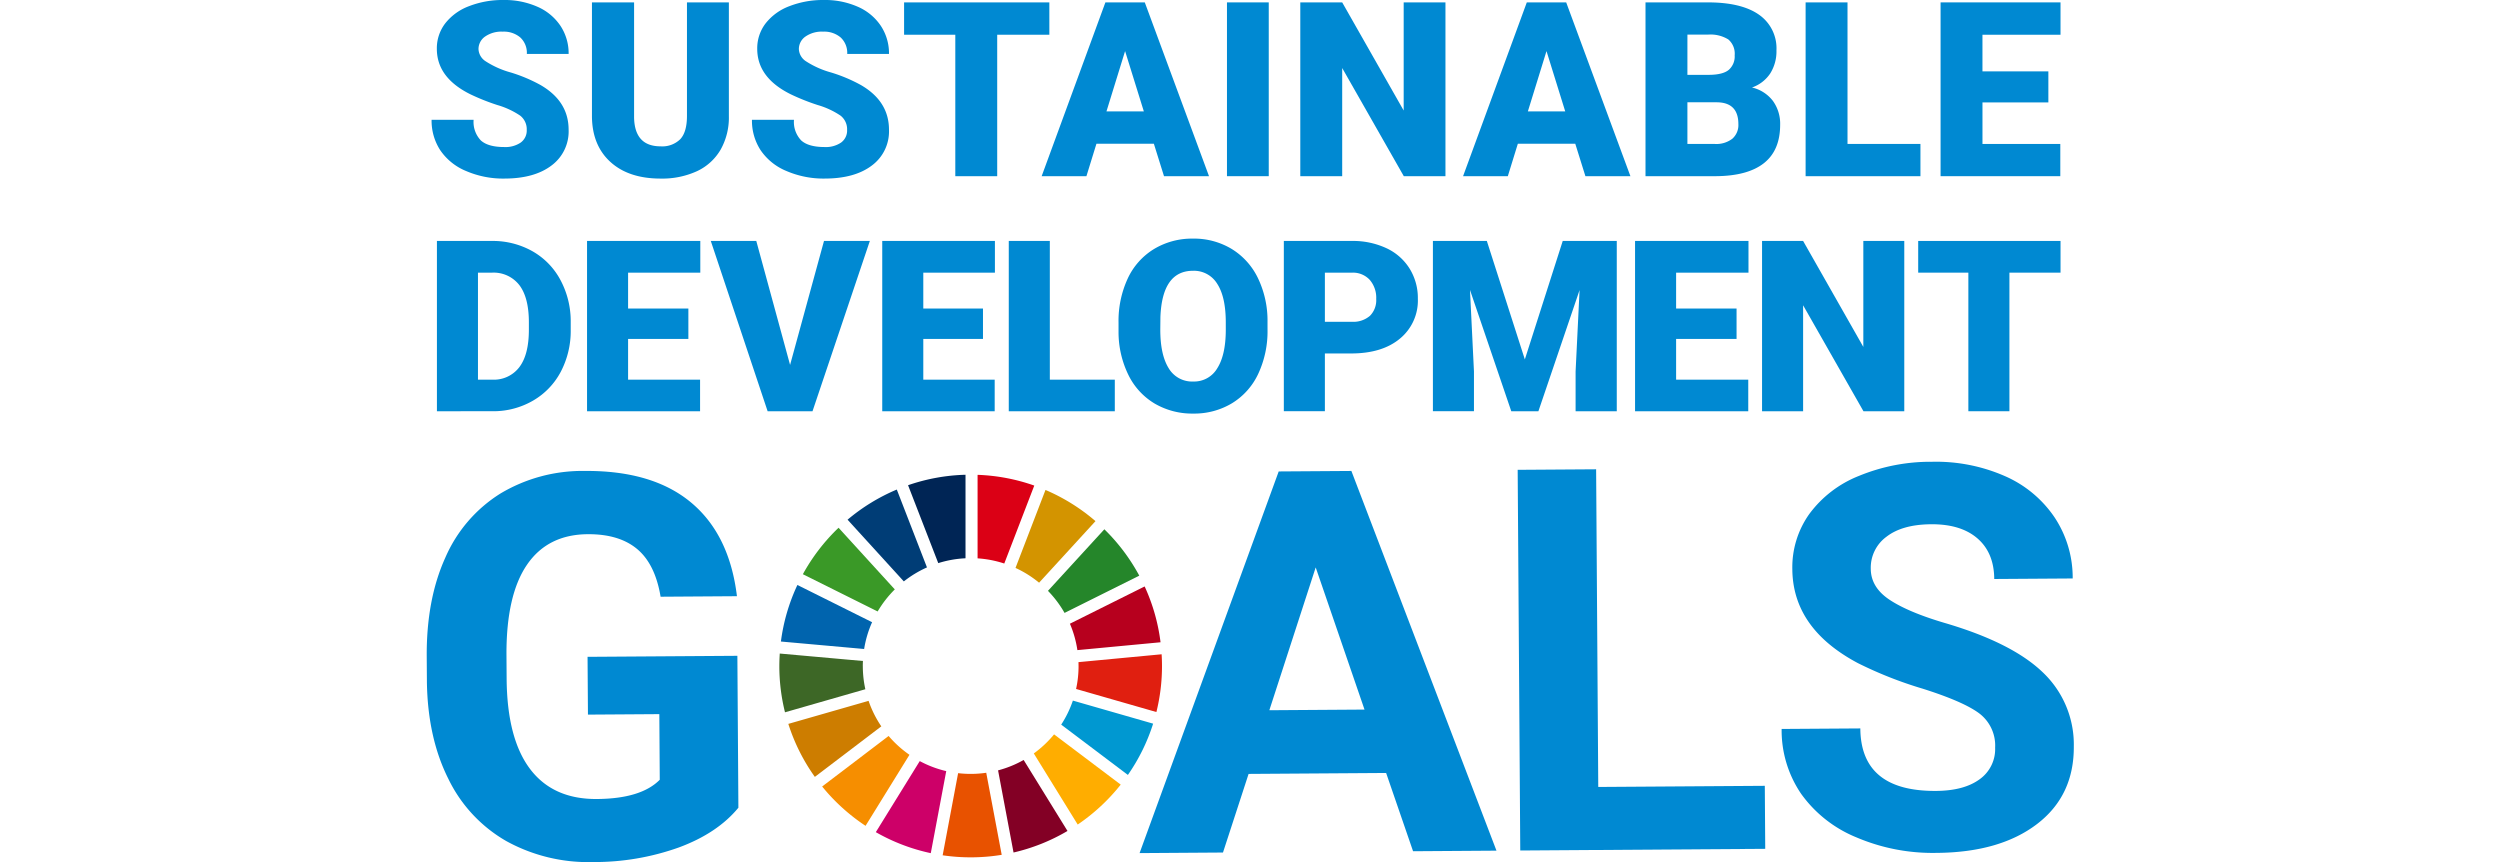 <svg xmlns="http://www.w3.org/2000/svg" xmlns:xlink="http://www.w3.org/1999/xlink" width="580" height="200" viewBox="0 0 580 200">
  <defs>
    <clipPath id="clip-path">
      <rect id="Rectangle_5316" data-name="Rectangle 5316" width="580" height="200" transform="translate(788 5867)" fill="#fff"/>
    </clipPath>
    <clipPath id="clip-path-2">
      <rect id="Rectangle_4517" data-name="Rectangle 4517" width="382.132" height="199.998" fill="none"/>
    </clipPath>
  </defs>
  <g id="Mask_Group_179" data-name="Mask Group 179" transform="translate(-788 -5867)" clip-path="url(#clip-path)">
    <g id="Group_14345" data-name="Group 14345" transform="translate(887 5867)">
      <g id="Group_14344" data-name="Group 14344" clip-path="url(#clip-path-2)">
        <path id="Path_4010" data-name="Path 4010" d="M72.306,151.386q-4.873,5.918-13.828,9.224A58.2,58.2,0,0,1,38.6,163.991a39.414,39.414,0,0,1-20.141-4.867A33.379,33.379,0,0,1,5.018,144.686Q.252,135.2.043,122.337l-.042-6Q-.088,103.108,4.3,93.4A32.977,32.977,0,0,1,17.063,78.515a37.058,37.058,0,0,1,19.648-5.261q15.71-.107,24.619,7.325t10.642,21.734l-17.713.121q-1.264-7.573-5.443-11.064T37.357,87.931q-9.28.063-14.084,7.071T18.5,115.781l.039,5.642q.1,13.891,5.42,20.951t15.516,6.991q10.251-.069,14.589-4.467l-.1-15.225-16.56.113-.091-13.406,34.757-.237Z" transform="translate(0 36.005)" fill="#0089d2"/>
        <path id="Path_4011" data-name="Path 4011" d="M168.08,143.324l-31.907.218-5.942,18.238-19.349.133L143.157,73.37l16.862-.115,33.662,88.092-19.35.133Zm-27.093-14.556,22.079-.151L151.741,95.634Z" transform="translate(54.501 36.006)" fill="#0089d2"/>
        <path id="Path_4012" data-name="Path 4012" d="M188.39,146.695l38.639-.264.1,14.618-56.834.388-.6-88.317,18.2-.124Z" transform="translate(83.406 35.879)" fill="#0089d2"/>
        <path id="Path_4013" data-name="Path 4013" d="M260.284,138.089a9.344,9.344,0,0,0-3.695-7.892q-3.658-2.734-13.14-5.733a92.8,92.8,0,0,1-15.026-5.933q-15.1-8.025-15.193-21.8a21.328,21.328,0,0,1,3.948-12.8A26.312,26.312,0,0,1,228.7,75.1a43.613,43.613,0,0,1,16.932-3.271,39.718,39.718,0,0,1,16.887,3.313,26.841,26.841,0,0,1,11.561,9.6A25.3,25.3,0,0,1,278.275,98.9l-18.2.124q-.04-6.065-3.884-9.406t-10.76-3.293q-6.674.045-10.354,2.891a8.9,8.9,0,0,0-3.648,7.456q.029,4.307,4.387,7.189t12.8,5.371q15.56,4.566,22.705,11.432a23.07,23.07,0,0,1,7.213,17.178q.078,11.464-8.551,18.044t-23.309,6.681a45.091,45.091,0,0,1-18.586-3.605,29.364,29.364,0,0,1-12.839-10.133,26.167,26.167,0,0,1-4.5-15.014l18.258-.124q.1,14.618,17.57,14.5,6.488-.045,10.111-2.707a8.587,8.587,0,0,0,3.59-7.395" transform="translate(103.59 35.303)" fill="#0089d2"/>
        <path id="Path_4014" data-name="Path 4014" d="M75.858,101.513a25.243,25.243,0,0,1,3.978-5.119L66.789,82.089A44.678,44.678,0,0,0,58.507,92.87Z" transform="translate(28.757 40.348)" fill="#3a9927"/>
        <path id="Path_4015" data-name="Path 4015" d="M91.583,94.3a24.927,24.927,0,0,1,5.471,3.428l13.084-14.284a44.566,44.566,0,0,0-11.6-7.234Z" transform="translate(45.015 37.458)" fill="#d39400"/>
        <path id="Path_4016" data-name="Path 4016" d="M117.385,91.22l-17.34,8.645a24.773,24.773,0,0,1,1.736,6.126l19.29-1.821a44.03,44.03,0,0,0-3.686-12.949" transform="translate(49.174 44.836)" fill="#b7001e"/>
        <path id="Path_4017" data-name="Path 4017" d="M100.479,101.729l17.337-8.643a44.586,44.586,0,0,0-8.1-10.757L96.632,96.61a25.056,25.056,0,0,1,3.847,5.119" transform="translate(47.496 40.466)" fill="#25862a"/>
        <path id="Path_4018" data-name="Path 4018" d="M74.21,104.551c0-.391.013-.782.03-1.168l-19.293-1.727c-.061.956-.1,1.921-.1,2.9a44.417,44.417,0,0,0,1.314,10.731L74.8,109.937a25.039,25.039,0,0,1-.586-5.386" transform="translate(26.959 49.966)" fill="#3d6726"/>
        <path id="Path_4019" data-name="Path 4019" d="M99.134,114.229a25.31,25.31,0,0,1-4.706,4.425l10.187,16.495a44.791,44.791,0,0,0,9.977-9.264Z" transform="translate(46.413 56.146)" fill="#ffad00"/>
        <path id="Path_4020" data-name="Path 4020" d="M101.579,104.495a24.666,24.666,0,0,1-.574,5.323l18.632,5.353a44.22,44.22,0,0,0,1.3-10.676c0-.914-.031-1.821-.086-2.725l-19.291,1.823c.01.3.016.6.016.9" transform="translate(49.646 50.022)" fill="#e01f10"/>
        <path id="Path_4021" data-name="Path 4021" d="M76.928,114.476,61.507,126.2a44.778,44.778,0,0,0,10.071,9.124l10.186-16.477a25.3,25.3,0,0,1-4.836-4.367" transform="translate(30.232 56.267)" fill="#f68e00"/>
        <path id="Path_4022" data-name="Path 4022" d="M74.4,105.842a24.7,24.7,0,0,1,1.848-6.215L58.918,90.991a44.068,44.068,0,0,0-3.826,13.119Z" transform="translate(27.079 44.724)" fill="#0064ae"/>
        <path id="Path_4023" data-name="Path 4023" d="M104.978,134.683,94.806,118.211a24.847,24.847,0,0,1-5.936,2.412l3.59,19.056a44.136,44.136,0,0,0,12.518-5" transform="translate(43.681 58.103)" fill="#830025"/>
        <path id="Path_4024" data-name="Path 4024" d="M101.4,108.975a25,25,0,0,1-2.709,5.577l15.47,11.668a44.188,44.188,0,0,0,5.856-11.895Z" transform="translate(48.509 53.563)" fill="#0098d1"/>
        <path id="Path_4025" data-name="Path 4025" d="M90.362,120.2a24.9,24.9,0,0,1-6.524.091l-3.587,19.054a44.669,44.669,0,0,0,13.7-.107Z" transform="translate(39.445 59.082)" fill="#e85200"/>
        <path id="Path_4026" data-name="Path 4026" d="M85.683,93.236a24.843,24.843,0,0,1,6.193,1.2l6.959-18.086a44.132,44.132,0,0,0-13.152-2.489Z" transform="translate(42.115 36.302)" fill="#db0015"/>
        <path id="Path_4027" data-name="Path 4027" d="M86.192,120.709a24.815,24.815,0,0,1-6.145-2.324L69.855,134.869a44.242,44.242,0,0,0,12.751,4.874Z" transform="translate(34.335 58.189)" fill="#cd0068"/>
        <path id="Path_4028" data-name="Path 4028" d="M81.876,94.348A24.821,24.821,0,0,1,88.2,93.223V73.847A44.166,44.166,0,0,0,74.87,76.275Z" transform="translate(36.8 36.297)" fill="#002555"/>
        <path id="Path_4029" data-name="Path 4029" d="M77.818,114.933a24.814,24.814,0,0,1-2.953-5.918l-18.62,5.344A44.236,44.236,0,0,0,62.4,126.654Z" transform="translate(27.646 53.583)" fill="#cd7d00"/>
        <path id="Path_4030" data-name="Path 4030" d="M78.515,97.458a25.041,25.041,0,0,1,5.368-3.247l-7-18.064A44.361,44.361,0,0,0,65.46,83.141Z" transform="translate(32.175 37.428)" fill="#003d76"/>
        <path id="Path_4031" data-name="Path 4031" d="M22.829,30.157a3.992,3.992,0,0,0-1.509-3.323,18.773,18.773,0,0,0-5.3-2.464,50.485,50.485,0,0,1-6.2-2.465Q1.976,18.056,1.976,11.327A9.482,9.482,0,0,1,3.929,5.413,12.639,12.639,0,0,1,9.453,1.426,21.513,21.513,0,0,1,17.484,0a18.807,18.807,0,0,1,7.795,1.551,12.342,12.342,0,0,1,5.359,4.416,11.535,11.535,0,0,1,1.911,6.549H22.857A4.875,4.875,0,0,0,21.346,8.7a5.883,5.883,0,0,0-4.084-1.357,6.63,6.63,0,0,0-4.112,1.15,3.523,3.523,0,0,0-1.509,2.92A3.547,3.547,0,0,0,13.3,14.22a20.942,20.942,0,0,0,5.844,2.6,35.922,35.922,0,0,1,6.867,2.894q6.535,3.768,6.536,10.385A9.843,9.843,0,0,1,28.56,38.41q-3.987,3.018-10.939,3.019A21.7,21.7,0,0,1,8.747,39.67a13.377,13.377,0,0,1-5.981-4.819A12.55,12.55,0,0,1,.757,27.8h9.749a6.186,6.186,0,0,0,1.675,4.777q1.676,1.535,5.441,1.536a6.265,6.265,0,0,0,3.809-1.038,3.432,3.432,0,0,0,1.4-2.922" transform="translate(0.372 0)" fill="#0089d2"/>
        <path id="Path_4032" data-name="Path 4032" d="M57.465.371V26.762a15.17,15.17,0,0,1-1.911,7.768,12.376,12.376,0,0,1-5.483,5,19.309,19.309,0,0,1-8.446,1.717q-7.367,0-11.6-3.821T25.7,26.956V.371h9.775V27.15q.166,6.62,6.148,6.618a5.947,5.947,0,0,0,4.569-1.662q1.55-1.66,1.551-5.4V.371Z" transform="translate(12.633 0.182)" fill="#0089d2"/>
        <path id="Path_4033" data-name="Path 4033" d="M72.66,30.157a3.992,3.992,0,0,0-1.509-3.323,18.773,18.773,0,0,0-5.3-2.464,50.485,50.485,0,0,1-6.2-2.465q-7.837-3.848-7.838-10.578a9.482,9.482,0,0,1,1.954-5.914,12.639,12.639,0,0,1,5.523-3.987A21.513,21.513,0,0,1,67.316,0a18.807,18.807,0,0,1,7.795,1.551A12.342,12.342,0,0,1,80.47,5.968a11.536,11.536,0,0,1,1.911,6.549H72.689A4.875,4.875,0,0,0,71.178,8.7a5.883,5.883,0,0,0-4.084-1.357,6.63,6.63,0,0,0-4.112,1.15,3.523,3.523,0,0,0-1.509,2.92,3.547,3.547,0,0,0,1.662,2.812,20.942,20.942,0,0,0,5.844,2.6,35.922,35.922,0,0,1,6.867,2.894Q82.38,23.484,82.381,30.1a9.843,9.843,0,0,1-3.988,8.308q-3.987,3.018-10.939,3.019a21.7,21.7,0,0,1-8.875-1.759A13.377,13.377,0,0,1,52.6,34.851,12.55,12.55,0,0,1,50.589,27.8h9.749a6.186,6.186,0,0,0,1.675,4.777q1.676,1.535,5.441,1.536a6.265,6.265,0,0,0,3.809-1.038,3.432,3.432,0,0,0,1.4-2.922" transform="translate(24.865 0)" fill="#0089d2"/>
        <path id="Path_4034" data-name="Path 4034" d="M107.955,7.876h-12.1V40.691h-9.72V7.876H74.252V.371h33.7Z" transform="translate(36.496 0.182)" fill="#0089d2"/>
        <path id="Path_4035" data-name="Path 4035" d="M121.681,33.16H108.361l-2.325,7.532H95.65L110.438.372h9.139l14.9,40.32H124.035Zm-10.994-7.505h8.667L115.007,11.67Z" transform="translate(47.014 0.183)" fill="#0089d2"/>
        <rect id="Rectangle_4516" data-name="Rectangle 4516" width="9.692" height="40.32" transform="translate(185.657 0.555)" fill="#0089d2"/>
        <path id="Path_4036" data-name="Path 4036" d="M169.557,40.692h-9.665L145.6,15.6V40.692h-9.72V.372h9.72L159.865,25.46V.372h9.692Z" transform="translate(66.789 0.183)" fill="#0089d2"/>
        <path id="Path_4037" data-name="Path 4037" d="M187.229,33.16H173.909l-2.325,7.532H161.2L175.986.372h9.139l14.9,40.32H189.583Zm-10.994-7.505H184.9L180.555,11.67Z" transform="translate(79.232 0.183)" fill="#0089d2"/>
        <path id="Path_4038" data-name="Path 4038" d="M189.577,40.692V.372H204.06q7.781,0,11.84,2.852a9.494,9.494,0,0,1,4.057,8.281,9.6,9.6,0,0,1-1.441,5.344,8.391,8.391,0,0,1-4.236,3.268,8.506,8.506,0,0,1,4.846,3.1,9.029,9.029,0,0,1,1.688,5.54q0,5.927-3.751,8.9t-11.119,3.032Zm9.72-23.511h5.068q3.184-.027,4.542-1.168a4.138,4.138,0,0,0,1.356-3.36,4.346,4.346,0,0,0-1.468-3.68,7.853,7.853,0,0,0-4.736-1.125H199.3Zm0,6.369v9.665h6.369a6.062,6.062,0,0,0,4.043-1.205,4.217,4.217,0,0,0,1.413-3.392q0-5.041-5.013-5.068Z" transform="translate(93.181 0.183)" fill="#0089d2"/>
        <path id="Path_4039" data-name="Path 4039" d="M224.2,33.215h16.92v7.477h-26.64V.372h9.72Z" transform="translate(105.423 0.183)" fill="#0089d2"/>
        <path id="Path_4040" data-name="Path 4040" d="M260.48,23.578H245.194v9.637H263.25v7.477H235.473V.371H263.3V7.877h-18.11v8.5H260.48Z" transform="translate(115.74 0.183)" fill="#0089d2"/>
        <path id="Path_4041" data-name="Path 4041" d="M1.586,76.985V37.479H14.312a18.723,18.723,0,0,1,9.414,2.374,16.685,16.685,0,0,1,6.525,6.7,20.253,20.253,0,0,1,2.375,9.7v1.817A20.357,20.357,0,0,1,30.334,67.8a16.766,16.766,0,0,1-6.458,6.728,18.316,18.316,0,0,1-9.294,2.455Zm9.523-32.153V69.659h3.31a7.414,7.414,0,0,0,6.3-2.916q2.2-2.917,2.2-8.67V56.365q0-5.725-2.2-8.628a7.539,7.539,0,0,0-6.4-2.9Z" transform="translate(0.78 18.422)" fill="#0089d2"/>
        <path id="Path_4042" data-name="Path 4042" d="M48.445,60.217H34.46v9.441h16.7v7.326H24.937V37.479H51.213v7.353H34.46v8.33H48.445Z" transform="translate(12.257 18.422)" fill="#0089d2"/>
        <path id="Path_4043" data-name="Path 4043" d="M62.581,66.24,70.45,37.479H81.086l-13.3,39.506H57.371L44.185,37.479H54.74Z" transform="translate(21.718 18.422)" fill="#0089d2"/>
        <path id="Path_4044" data-name="Path 4044" d="M94.226,60.217H80.379v9.441H96.941v7.326H70.854V37.479h26.14v7.353H80.379v8.33H94.226Z" transform="translate(34.826 18.422)" fill="#0089d2"/>
        <path id="Path_4045" data-name="Path 4045" d="M100.061,69.659h15.073v7.326h-24.6V37.479h9.523Z" transform="translate(44.501 18.422)" fill="#0089d2"/>
        <path id="Path_4046" data-name="Path 4046" d="M142.175,58.225a23.294,23.294,0,0,1-2.143,10.229,15.824,15.824,0,0,1-6.091,6.851,16.947,16.947,0,0,1-8.994,2.4,17.206,17.206,0,0,1-8.955-2.321,15.8,15.8,0,0,1-6.091-6.634,22.638,22.638,0,0,1-2.292-9.9V56.625a23.407,23.407,0,0,1,2.13-10.244,15.8,15.8,0,0,1,6.1-6.851,17.086,17.086,0,0,1,9.049-2.415,16.912,16.912,0,0,1,8.954,2.388,16.089,16.089,0,0,1,6.12,6.8,22.728,22.728,0,0,1,2.21,10.107ZM132.49,56.57q0-5.886-1.967-8.94a6.312,6.312,0,0,0-5.63-3.052q-7.162,0-7.569,10.745l-.028,2.9q0,5.806,1.927,8.927a6.3,6.3,0,0,0,5.726,3.12,6.222,6.222,0,0,0,5.562-3.067q1.953-3.065,1.981-8.818Z" transform="translate(52.891 18.243)" fill="#0089d2"/>
        <path id="Path_4047" data-name="Path 4047" d="M142.843,63.582v13.4H133.32V37.48h15.764a18.354,18.354,0,0,1,8.017,1.668,12.572,12.572,0,0,1,5.4,4.749,12.965,12.965,0,0,1,1.912,6.986,11.432,11.432,0,0,1-4.137,9.238q-4.137,3.461-11.355,3.46Zm0-7.353h6.241a5.884,5.884,0,0,0,4.219-1.384,5.142,5.142,0,0,0,1.451-3.906,6.359,6.359,0,0,0-1.493-4.424,5.289,5.289,0,0,0-4.069-1.682h-6.349Z" transform="translate(65.529 18.422)" fill="#0089d2"/>
        <path id="Path_4048" data-name="Path 4048" d="M169.019,37.479l8.818,27.486,8.791-27.486h12.536V76.985h-9.552V67.76l.923-18.884-9.552,28.109h-6.294l-9.579-28.138.923,18.912v9.225h-9.525V37.479Z" transform="translate(76.927 18.422)" fill="#0089d2"/>
        <path id="Path_4049" data-name="Path 4049" d="M211.5,60.217H197.475v9.441h16.738v7.326H187.951V37.479h26.316v7.353H197.475v8.33H211.5Z" transform="translate(92.382 18.422)" fill="#0089d2"/>
        <path id="Path_4050" data-name="Path 4050" d="M240.7,76.985h-9.47l-14-24.582V76.985h-9.525V37.479h9.525L231.2,62.063V37.479h9.5Z" transform="translate(102.092 18.422)" fill="#0089d2"/>
        <path id="Path_4051" data-name="Path 4051" d="M265.014,44.832H253.156V76.985h-9.525V44.832H231.993V37.479h33.021Z" transform="translate(114.029 18.422)" fill="#0089d2"/>
      </g>
    </g>
  </g>
</svg>
